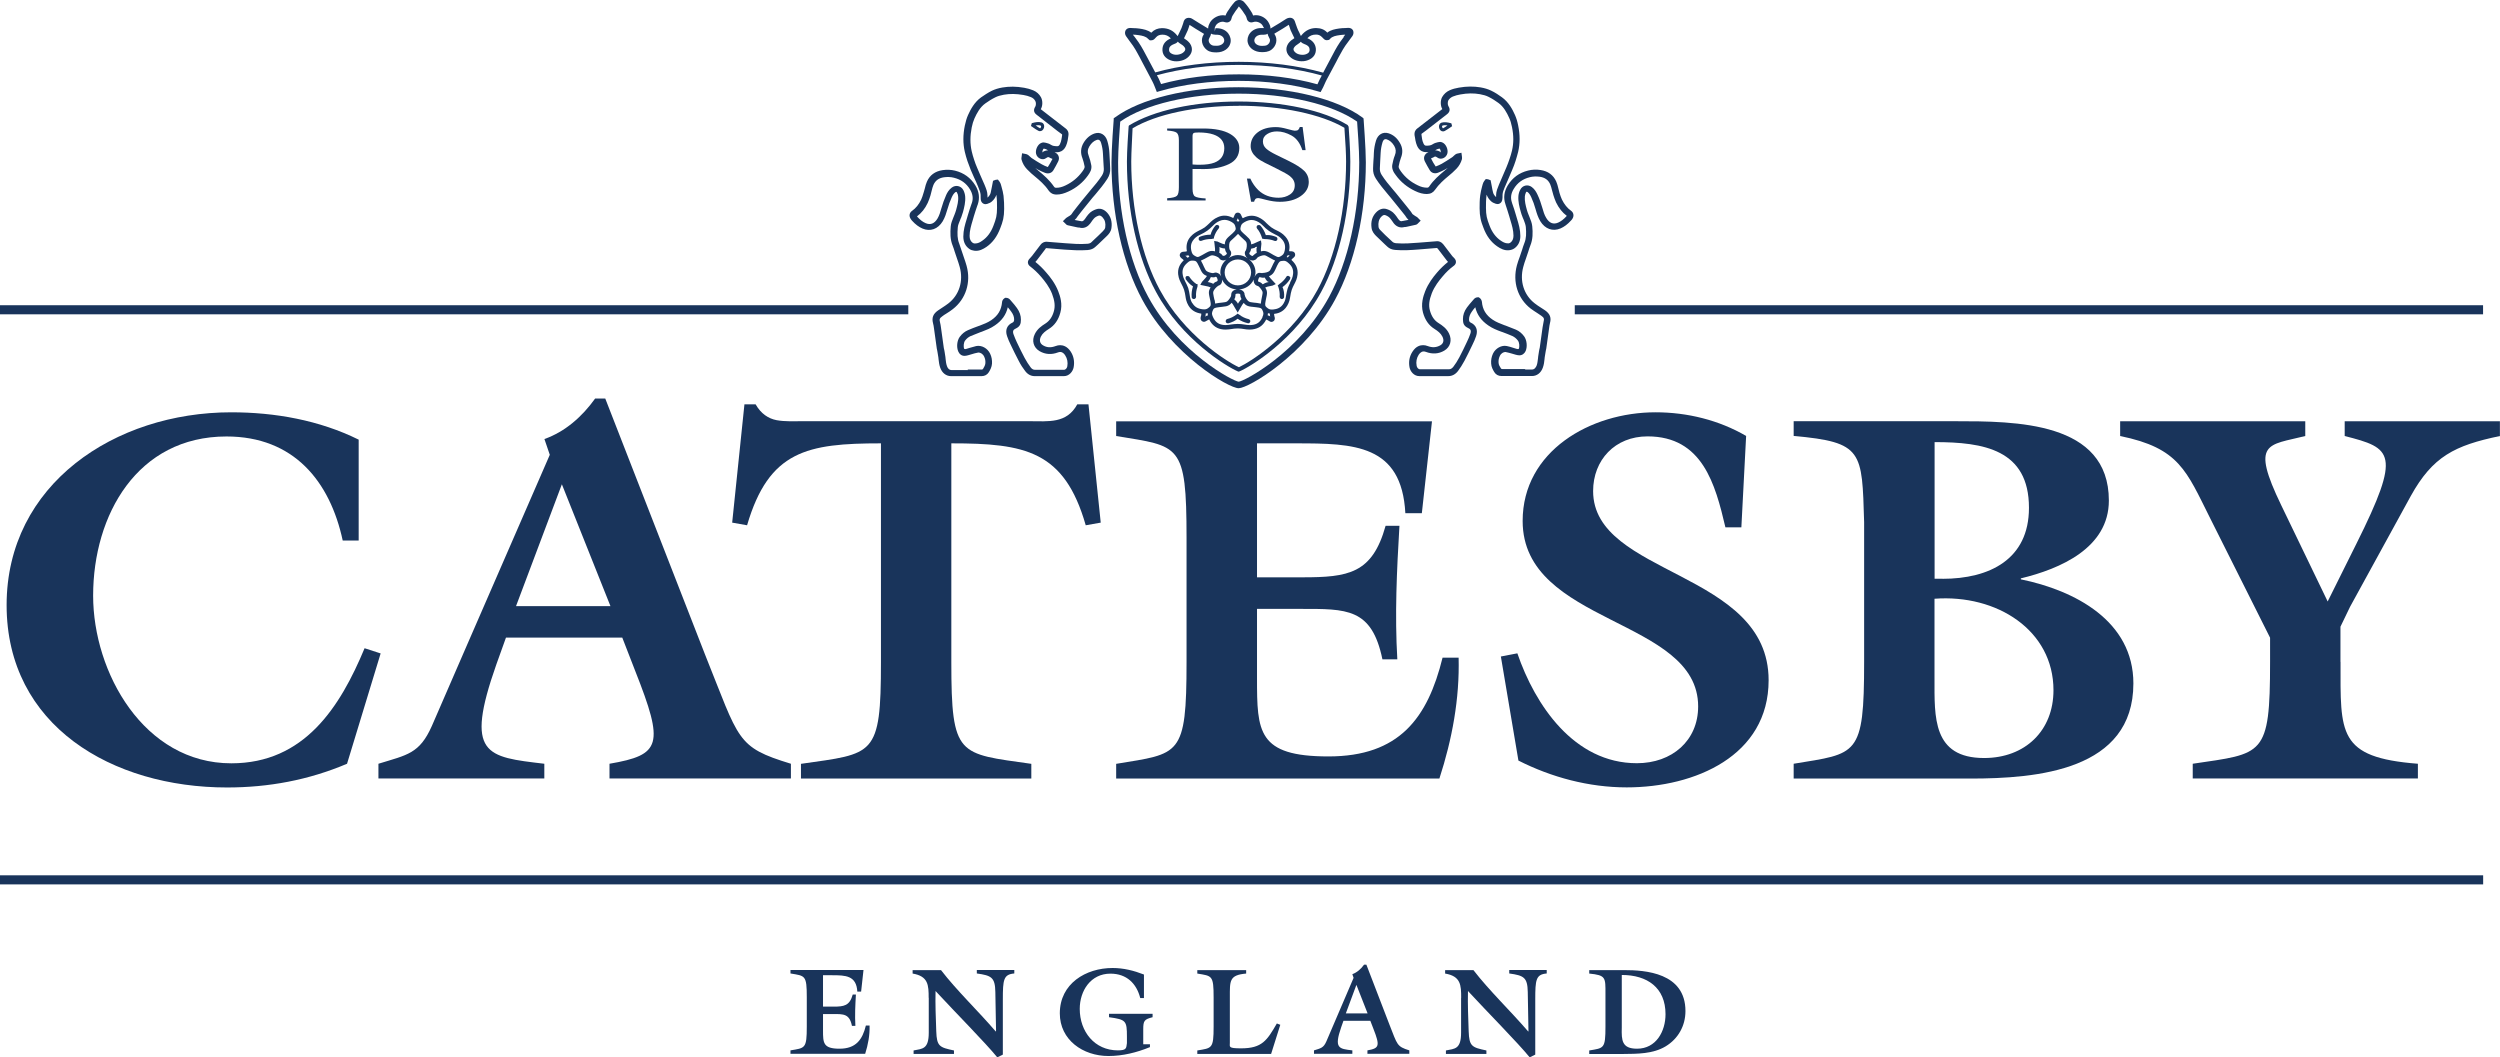 <svg viewBox="0 0 283.47 119.89" xmlns="http://www.w3.org/2000/svg" id="Layer_2">
  <defs>
    <style>
      .cls-1 {
        fill: #19345b;
      }
    </style>
  </defs>
  <g data-name="Layer_1" id="Layer_1-2">
    <g>
      <g>
        <g>
          <path d="M40.67,61.29h-1.81c-1.45-6.73-5.56-11.8-13.18-11.8-10.1,0-15.12,8.88-15.12,18.05,0,8.7,5.75,19.01,15.67,19.01,8.28,0,12.33-6.37,15.11-13.05l1.82.59-3.81,12.51c-4.36,1.85-8.89,2.69-13.61,2.69-13,0-24.99-6.98-24.99-20.68s12.28-21.86,25.47-21.86c4.95,0,9.98.89,14.45,3.1v11.44Z" class="cls-1"></path>
          <path d="M57.37,72.3l-1.09,3.04c-3.63,10.31-1.15,10.48,5.44,11.26v1.67h-18.81v-1.67c3.27-1.01,4.66-1.13,6.06-4.29l3.93-9.05,9.44-21.69-.61-1.79c2.36-.83,4.3-2.56,5.75-4.59h1.15l11.31,29.02c3.93,9.77,3.51,10.49,9.74,12.39v1.67h-20.57v-1.67c5.86-1.01,6.23-2.14,2.91-10.54l-1.46-3.76h-13.18ZM69.22,68.73l-5.51-13.82-5.2,13.82h10.71Z" class="cls-1"></path>
          <path d="M83.02,59.26l1.39-13.41h1.27c.61,1.07,1.45,1.61,2.36,1.79.97.18,2,.12,3.08.12h25.59c2.17,0,4.23.3,5.44-1.91h1.27l1.39,13.41-1.7.3c-2.42-8.46-6.89-9.29-15.24-9.29v24.79c0,10.78.79,10.37,9.07,11.55v1.67h-26.12v-1.67c8.28-1.19,9.07-.77,9.07-11.55v-24.79c-8.35,0-12.7.83-15.18,9.29l-1.69-.3Z" class="cls-1"></path>
          <path d="M142.53,69.03v7.86c0,6.08.06,8.88,8.1,8.88s11.25-4.35,12.94-11.2h1.82c.12,4.65-.73,9.24-2.18,13.71h-36.65v-1.67c7.2-1.19,7.98-.77,7.98-11.55v-14.07c0-10.78-.78-10.36-7.98-11.55v-1.67h35.81l-1.15,10.42h-1.87c-.42-7.8-5.81-7.92-12.4-7.92h-4.42v15.19h5.14c5.21,0,7.93-.41,9.44-5.84h1.57c-.3,5.06-.54,10.07-.24,15.14h-1.69c-1.21-5.84-4.05-5.72-9.32-5.72h-4.9Z" class="cls-1"></path>
          <path d="M197.45,59.79h-1.81c-1.15-4.89-2.6-10.31-8.83-10.31-3.69,0-6.17,2.68-6.17,6.2,0,9.65,19.9,8.99,19.9,21.45,0,8.57-8.35,12.15-16.09,12.15-4.29,0-8.53-1.14-12.28-3.04l-1.99-11.8,1.87-.36c2,5.84,6.41,12.46,13.55,12.46,3.99,0,6.95-2.56,6.95-6.44,0-10.06-19.9-9.23-19.9-21.03,0-7.92,7.69-12.32,15.06-12.32,3.62,0,7.2.89,10.28,2.68l-.54,10.36Z" class="cls-1"></path>
          <path d="M203.38,88.27v-1.67c7.2-1.19,7.99-.77,7.99-11.55v-15.85c-.24-8.05-.12-9.06-7.99-9.77v-1.67h18.26c6.9,0,17.48,0,17.48,9,0,5.36-5.5,7.74-9.98,8.82v.11c6.11,1.25,12.76,4.71,12.76,11.8,0,9.89-10.94,10.79-18.51,10.79h-20.02ZM219.35,76.95c0,4.35-.24,9,5.62,9,4.66,0,7.87-3.1,7.87-7.69,0-6.79-6.41-10.9-13.49-10.37v9.05ZM220.26,65.63c5.32,0,9.8-2.2,9.8-8.05,0-6.61-5.14-7.45-10.7-7.45v15.49h.9Z" class="cls-1"></path>
          <path d="M265.39,75.05c0,8.1-.36,10.84,8.77,11.55v1.67h-25.53v-1.67c7.99-1.19,8.77-.77,8.77-11.55v-2.74l-6.78-13.52c-2.72-5.42-3.51-7.98-10.22-9.35v-1.67h20.99v1.67c-4.24,1.07-6.23.6-2.72,7.86l5.26,10.9,3.26-6.55c5.14-10.3,4.05-10.84-1.33-12.21v-1.67h17.6v1.67c-5.14,1.07-7.62,2.32-10.1,6.79l-6.89,12.57-1.09,2.26v3.99Z" class="cls-1"></path>
        </g>
        <g>
          <rect height="1.03" width="102.99" y="34.61" x="0" class="cls-1"></rect>
          <rect height="1.03" width="102.99" y="34.61" x="178.56" class="cls-1"></rect>
        </g>
        <path d="M140.45,44.02h0c-1.14,0-7.54-3.77-10.92-10.02-2.23-4.11-3.5-9.8-3.5-15.59,0-1.64.24-4.71.25-4.84v-.16s.15-.1.15-.1c2.87-2.11,8.24-3.42,14.02-3.42s11.15,1.31,14.02,3.42l.13.1.02.16c0,.13.25,3.2.25,4.84,0,5.8-1.27,11.48-3.5,15.59-3.38,6.25-9.78,10.01-10.92,10.02ZM127.02,13.79c-.05.68-.24,3.22-.24,4.62,0,5.68,1.24,11.24,3.41,15.24,3.43,6.34,9.64,9.58,10.26,9.63.62-.04,6.83-3.29,10.26-9.63,2.16-4,3.41-9.56,3.41-15.24,0-1.4-.19-3.93-.24-4.62-2.78-1.96-7.9-3.17-13.43-3.17s-10.65,1.21-13.43,3.17Z" class="cls-1"></path>
        <path d="M140.35,42.11c-1.21-.52-6.34-3.58-9.27-9.01-2.1-3.86-3.3-9.25-3.3-14.78,0-1.21.15-3.32.19-3.94v-.04s.04-.11.04-.11c2.8-1.72,7.42-2.72,12.44-2.72s9.63,1,12.36,2.67l.11.19c.02.26.19,2.61.19,3.94,0,5.53-1.2,10.92-3.3,14.78-2.94,5.44-8.05,8.5-9.26,9.02h-.03s-.1.03-.1.03l-.07-.03ZM140.45,12c-4.87,0-9.36.95-12.03,2.55-.02.76-.15,2.66-.15,3.76,0,5.44,1.18,10.75,3.24,14.56,2.75,5.07,7.52,8.11,8.97,8.77,1.4-.66,6.16-3.69,8.91-8.77,2.06-3.8,3.24-9.11,3.24-14.56,0-.78-.06-2.06-.19-3.82-2.63-1.54-7.12-2.5-11.99-2.5Z" class="cls-1"></path>
        <path d="M153.44,3.5c-.04-.12-.19-.34-.57-.34l-.32.02c-.24,0-.47.02-.7.05-.48.07-.97.16-1.35.47,0,0-.03-.02-.03-.03-.3-.32-.7-.48-1.23-.49-.67,0-1.22.27-1.68.83,0,.02-.03.05-.05.08-.02-.05-.05-.1-.09-.19l-.1-.22c-.09-.17-.18-.34-.24-.52-.06-.15-.11-.3-.16-.45-.04-.11-.07-.22-.11-.32-.08-.23-.29-.38-.54-.38l-.2.03c-.08.02-.17.06-.25.11l-.72.46c-.33.2-.66.4-1,.6,0,.01-.03.02-.04.03,0-.28-.12-.51-.22-.69-.21-.4-.76-.83-1.43-.83-.11,0-.22.02-.32.04-.06-.17-.13-.32-.23-.46l-.13-.2c-.07-.1-.14-.21-.21-.31-.14-.19-.29-.37-.45-.55-.27-.31-.79-.34-1.09,0-.16.18-.31.37-.45.56-.08.1-.14.2-.2.3-.04.06-.09.13-.14.2-.1.15-.17.3-.23.46-.77-.17-1.5.33-1.76.79-.09.18-.22.4-.21.69-.01-.01-.03-.02-.05-.03-.33-.2-.66-.4-.99-.6l-.72-.45c-.08-.06-.17-.09-.26-.12l-.2-.02c-.24,0-.46.14-.54.38l-.09.3c-.06.16-.11.32-.17.48-.08.18-.16.36-.25.53l-.13.27s-.04.08-.06.12c-.03-.04-.05-.06-.06-.08-.45-.56-.99-.83-1.72-.83-.48.01-.87.17-1.18.49-.01.01-.02.02-.03.03-.39-.31-.88-.4-1.35-.47-.23-.03-.46-.05-.7-.05l-.32-.02c-.38,0-.52.21-.57.34-.07.19-.04.42.08.59.12.18.25.35.38.53.14.19.28.37.41.56.19.28.36.57.52.87.18.31.34.64.51.96l.93,1.76c.09.16.17.31.25.48.1.19.16.34.23.51l.26.66.34-.1c2.62-.76,5.7-1.16,8.92-1.16s6.37.41,9.02,1.19l.29.08.29-.55c.1-.23.17-.38.29-.64.07-.16.16-.3.24-.46l.95-1.78c.16-.32.33-.64.52-.97.15-.3.33-.58.52-.87.13-.18.27-.37.41-.56.13-.18.26-.36.39-.53.12-.17.15-.41.08-.6ZM147.23,4.95c.07-.04.18-.11.27-.22.11.16.3.22.41.27.49.18.57.4.58.59.02.2-.02.41-.41.56-.35.13-.87.06-1.15-.16-.4-.31-.24-.54-.17-.64.11-.16.3-.28.48-.4ZM143.74,3.83c0,.06.02.12.04.18.04.11.09.2.14.3.16.23.08.56-.19.76-.15.12-.36.13-.67.13-.4,0-.75-.2-.82-.49-.04-.15,0-.33.12-.48.08-.1.28-.29.69-.29h.23c.19,0,.34-.04.44-.11ZM137.13,4.3c.05-.09.11-.2.14-.29.02-.07.04-.13.04-.2.13.08.3.12.53.13h.2c.36,0,.55.18.64.28.11.15.16.32.12.48-.07.28-.42.49-.83.49-.3,0-.5,0-.66-.13-.26-.2-.34-.53-.17-.76ZM133.14,4.99c.12-.04.3-.11.41-.27.08.11.19.18.26.22.18.11.37.23.49.4.07.1.24.33-.17.64-.29.22-.81.3-1.16.16-.4-.16-.43-.37-.41-.56.01-.19.1-.41.58-.59ZM149.67,8.94c-.12.25-.19.41-.29.62-2.64-.74-5.72-1.13-8.92-1.13s-6.19.38-8.81,1.1l-.02-.05c-.07-.18-.14-.34-.24-.55-.07-.14-.14-.27-.21-.4,2.77-.76,5.96-1.17,9.29-1.17s6.61.42,9.41,1.2c-.07.12-.13.25-.2.37ZM152.37,4.2c-.15.19-.29.39-.43.58-.2.3-.39.61-.56.92-.18.33-.35.65-.52.98l-.83,1.56c-2.85-.8-6.14-1.23-9.58-1.23s-6.64.42-9.46,1.2l-.82-1.54c-.17-.32-.34-.64-.52-.97-.17-.31-.36-.63-.56-.92-.14-.2-.28-.4-.43-.59-.07-.1-.14-.19-.21-.26.21,0,.41.02.62.05.45.06.86.15,1.1.42l.2.17h.17c.13,0,.26-.05.36-.15.08-.07.15-.15.22-.23.16-.17.36-.25.68-.26.38,0,.67.12.96.42-.59.25-.91.64-.95,1.17-.05.6.27,1.07.89,1.31.6.24,1.42.12,1.91-.26.59-.46.7-1.09.31-1.65-.18-.24-.41-.41-.67-.58,0,0,0-.02.01-.02l.14-.29c.1-.19.19-.39.27-.58.07-.17.12-.35.18-.53l.03-.1.67.43c.32.19.63.38.97.59-.01.02-.02.04-.03.06-.38.55-.22,1.33.35,1.76.37.28.78.28,1.12.28.76,0,1.4-.43,1.55-1.04.1-.37,0-.79-.25-1.12-.29-.37-.74-.58-1.32-.58h-.12s-.08.37-.08.37v-.34c-.02-.08.03-.18.11-.33.15-.27.62-.55,1.04-.39.35.12.67-.06.74-.39.03-.15.08-.28.16-.4.05-.07.1-.15.15-.23.05-.09.11-.18.17-.26.13-.17.27-.34.36-.5.15.16.29.33.41.5.07.09.12.18.18.27l.15.22c.08.12.13.25.16.39.07.33.38.52.74.39.42-.15.9.12,1.05.39.08.15.13.25.17.29h-.15s-.2,0-.2,0c-.5,0-.95.21-1.24.57-.26.33-.35.75-.25,1.11.16.62.8,1.05,1.57,1.05.31,0,.74,0,1.11-.28.57-.43.73-1.2.35-1.75-.01-.02-.02-.04-.03-.06.33-.2.64-.39.98-.59l.66-.42.04.11c.05.17.11.34.17.51.08.19.17.38.27.57l.15.31s0,.01,0,.02c-.22.14-.48.32-.67.58-.39.56-.28,1.19.31,1.65.49.39,1.32.5,1.91.26.63-.24.94-.71.89-1.31-.05-.53-.37-.93-.96-1.18.27-.29.58-.41.99-.41h0c.27,0,.47.09.66.28.07.07.13.13.2.2.09.1.22.16.36.16l.25-.04.12-.12c.24-.28.66-.36,1.1-.42.2-.03.4-.04.61-.05-.07.09-.13.18-.2.27Z" class="cls-1"></path>
        <g>
          <path d="M132.34,22.48c.59-.04.96-.13,1.11-.28.15-.13.22-.46.22-.97v-5.34c0-.42-.08-.71-.25-.84-.16-.13-.52-.21-1.08-.25v-.23h4.1c1.32,0,2.33.21,3.03.61.69.4,1.05.94,1.05,1.6,0,.83-.38,1.44-1.16,1.82-.78.38-1.75.57-2.92.57-.17,0-.38,0-.64-.01-.26,0-.46,0-.58,0v2.24c0,.46.09.75.27.87.18.12.59.2,1.21.23v.23h-4.36v-.23ZM137.59,15.25c-.44-.15-1-.23-1.67-.23-.32,0-.52.02-.59.08-.07.05-.11.16-.11.34v3.21c.28.02.46.03.55.03.09,0,.17,0,.25,0,.71,0,1.27-.08,1.68-.24.75-.29,1.12-.84,1.12-1.64,0-.75-.41-1.27-1.23-1.55Z" class="cls-1"></path>
          <path d="M141.76,20.23c.25.55.57.99.92,1.33.61.58,1.38.86,2.3.86.5,0,.93-.13,1.29-.37.37-.25.54-.59.54-1.04,0-.4-.18-.75-.55-1.04-.23-.19-.74-.47-1.5-.85l-1.33-.66c-.4-.2-.72-.4-.96-.61-.43-.38-.66-.81-.66-1.28,0-.62.26-1.14.78-1.55.53-.41,1.22-.61,2.08-.61.36,0,.78.07,1.28.21.5.14.79.2.86.2.19,0,.33-.03.4-.11.07-.08.13-.17.17-.31h.32l.34,2.62h-.37c-.26-.79-.66-1.34-1.22-1.65-.56-.31-1.11-.47-1.66-.47-.43,0-.8.1-1.11.3-.32.2-.48.47-.48.83,0,.32.12.59.36.81.25.23.63.46,1.14.71l1.37.67c.86.42,1.46.81,1.81,1.15.35.35.52.77.52,1.25,0,.65-.3,1.19-.92,1.62-.62.43-1.41.64-2.37.64-.48,0-.98-.08-1.51-.21-.52-.14-.82-.21-.9-.21-.19,0-.31.04-.37.13-.06.09-.11.18-.13.28h-.34l-.47-2.62h.37Z" class="cls-1"></path>
        </g>
        <g>
          <path d="M141.56,36.18c-.38-.09-.73-.26-1.04-.5l-.2-.12-.12.11c-.32.24-.67.41-1.04.5-.07.02-.13.07-.16.13l-.02.15v.02c.03.11.12.19.24.19h.06c.4-.11.77-.28,1.05-.52.34.24.72.41,1.19.52.11,0,.21-.08.24-.18.04-.13-.04-.26-.19-.3Z" class="cls-1"></path>
          <path d="M146.45,29.47s-.01,0-.02-.01c0-.01.02-.03.03-.04.05-.07.11-.11.18-.17.07-.06.16-.14.2-.25.02-.07.02-.14,0-.24-.1-.27-.35-.27-.53-.27-.05,0-.1,0-.14-.02.08-.44.11-1.05-.43-1.65-.33-.37-.63-.52-.95-.68-.2-.09-.39-.19-.64-.36-.22-.17-.38-.32-.54-.47-.23-.24-.48-.48-.95-.69-.26-.11-.5-.16-.75-.16-.32,0-.64.1-.99.28-.02-.02-.04-.05-.06-.07-.04-.06-.06-.12-.09-.19-.05-.13-.13-.36-.42-.37-.28,0-.36.24-.41.39-.02.05-.04.11-.08.17,0,.02-.02.04-.03.05-.34-.18-.66-.27-.98-.27-.25,0-.5.05-.76.17-.47.2-.71.45-1.02.75-.13.13-.28.26-.48.42-.23.16-.43.25-.67.37-.3.16-.59.31-.91.66-.41.45-.55,1.01-.43,1.66-.04.01-.06.03-.1.04-.07.01-.14.02-.22.02-.15,0-.38.02-.47.28-.08.25.09.39.22.5.04.03.11.07.16.13.02.02.03.05.05.07-.48.45-.69.97-.63,1.58.06.49.21.78.4,1.15.09.17.18.35.27.61.08.27.12.48.15.69.05.33.1.68.35,1.1.31.52.8.82,1.45.91,0,.04,0,.07,0,.11,0,.08-.02.14-.05.22-.03.14-.09.36.14.53.07.04.14.07.21.07.12,0,.23-.07.33-.13.05-.03.12-.07.18-.1.03-.01.06-.02.09-.04.29.6.73.97,1.33,1.1.18.04.35.05.54.05.22,0,.43-.03.64-.06.21-.03.43-.07.73-.07.28,0,.5.04.71.07.21.04.41.06.64.06.18,0,.37-.02.54-.06.6-.13,1.03-.48,1.33-1.08.03,0,.06.01.09.03.07.03.13.07.21.12.08.05.18.12.3.12.07,0,.14-.02.23-.08.22-.17.15-.42.11-.53l-.04-.21s0-.06,0-.09c.29-.03,1.02-.14,1.48-.92.25-.42.3-.74.36-1.1.03-.21.07-.42.16-.71.08-.23.17-.41.29-.64.15-.29.32-.6.37-1.1.06-.63-.16-1.16-.68-1.63ZM146.09,29.09s-.04.06-.06.09c-.04-.02-.1-.02-.14-.03.05-.06.09-.14.13-.21,0,0,.02,0,.03,0,.04,0,.08.02.12.02.02,0,.05,0,.07,0-.05.04-.09.08-.14.14ZM143.69,31.88s.09.09.18.09c0,0,.02,0,.03,0-.08.02-.19.04-.27.06-.12.03-.27.1-.45.21-.08-.09-.16-.16-.23-.2-.1-.05-.17-.08-.26-.1-.04-.05-.07-.09,0-.29.06-.2.11-.21.18-.23l-.02-.06.06.09c.05.01.13.03.27.04.06,0,.13,0,.22-.02.07.12.17.29.28.42ZM138.24,28.01l.17.07c.14.06.33.09.49.1.01.11.04.21.06.28.04.1.09.16.15.24,0,.06.01.11-.17.24-.07.05-.12.07-.19.07-.03,0-.06,0-.1-.01-.03-.04-.08-.11-.17-.2-.05-.04-.13-.09-.23-.14.02-.13.04-.32.03-.49l-.03-.17ZM139.42,28.27c-.05-.1-.08-.56,0-.76.05-.14.16-.24.5-.54l.16-.15c.12-.11.22-.21.3-.3.08.09.18.2.3.31l.26.24c.24.21.34.31.4.45.07.19.03.65-.07.86-.05.06-.12.15-.12.29,0,.12,0,.36.33.63-.32-.22-.69-.38-1.12-.38-.39,0-.74.14-1.05.34.29-.25.3-.48.29-.59,0-.14-.07-.23-.19-.4ZM142.34,28.08l-.03-.06.23-.04-.07.19c-.01.17.01.37.03.5-.09.05-.17.09-.22.14-.08.06-.13.12-.26.22-.05,0-.11-.03-.21-.1-.17-.12-.17-.17-.14-.26.04-.05.08-.11.13-.21.02-.06.04-.15.06-.26.13-.03.33-.07.49-.13ZM138.86,30.89c0-.81.67-1.47,1.5-1.47s1.5.66,1.5,1.47-.67,1.47-1.5,1.47-1.5-.66-1.5-1.47ZM138.24,29.28c.05.07.11.15.24.2.04.02.14.05.25.05.11,0,.22-.04.33-.1-.42.36-.69.87-.69,1.46,0,.17.06.32.1.47-.13-.3-.31-.39-.59-.46-.07,0-.14.02-.34.07-.16,0-.57-.11-.72-.23-.12-.09-.17-.21-.31-.5-.04-.1-.09-.21-.15-.33-.07-.14-.13-.26-.19-.36.12-.05.25-.11.4-.19.11-.07.21-.12.31-.17.28-.16.41-.23.58-.24.22,0,.64.17.8.33ZM137.04,31.86c.1-.11.19-.28.25-.44.11.02.21.03.3.03h0c.11,0,.18-.03.26-.07.07.02.12.03.19.25.06.18.03.22-.06.28-.05.02-.12.04-.21.09-.06.04-.13.1-.2.18-.12-.06-.3-.14-.47-.17l-.16-.03.11-.12ZM137.7,33.99c-.03-.13-.05-.25-.08-.37-.06-.28-.08-.43-.04-.57.05-.19.37-.55.58-.66.09-.03.18-.06.28-.18.06-.08.16-.23.13-.51.29.63.92,1.07,1.66,1.12-.35.04-.49.21-.55.31-.07.11-.07.22-.09.43-.03.11-.28.5-.44.61-.13.09-.27.1-.59.14l-.36.04c-.16.02-.3.04-.42.07,0-.12-.03-.26-.06-.43ZM140.06,33.67c.03-.11.03-.19.02-.27.04-.06.07-.11.28-.11s.24.04.28.12c0,.06,0,.15.02.25.02.07.06.15.11.25-.09.1-.23.24-.32.39-.03.06-.07.12-.08.14l-.08-.14c-.06-.1-.18-.22-.34-.36.06-.1.11-.2.12-.27ZM141.12,33.42c0-.08,0-.18-.08-.3-.07-.1-.2-.26-.54-.3.74-.05,1.36-.49,1.66-1.12-.03.26.05.42.15.55.09.11.19.14.38.21.1.06.4.42.46.61.04.14,0,.28-.06.59l-.07.35c-.03.16-.05.3-.06.42-.12-.03-.26-.06-.43-.08l-.39-.04c-.28-.03-.42-.05-.56-.14-.17-.11-.42-.5-.45-.75ZM143.16,30.96s-.08,0-.12,0c-.03,0-.08-.02-.18-.02-.04,0-.08,0-.13,0-.11.03-.32.11-.48.47.05-.17.11-.34.11-.53,0-.6-.29-1.11-.72-1.47.13.08.26.13.38.13.11,0,.2-.03.25-.06.13-.04.2-.12.33-.29.08-.07.49-.25.73-.25.16,0,.29.09.56.24.06.04.14.08.32.18.14.08.26.14.37.18-.07.11-.13.23-.21.38l-.15.32c-.13.28-.19.41-.31.51-.13.1-.46.2-.75.2ZM141.91,24.94c.18,0,.36.04.55.12.37.16.55.34.8.58.15.16.33.33.62.54.21.14.4.25.68.39.28.14.53.25.8.57.32.36.42.75.31,1.28-.08.39-.2.49-.48.65-.11.06-.17.08-.23.08-.11,0-.24-.07-.53-.22l-.29-.17c-.32-.19-.52-.29-.82-.31h0c-.1,0-.22.02-.34.05-.01-.13-.02-.24-.01-.29l.06-.57-.05-.38-.31.13s-.28.13-.53.24c-.08.03-.18.06-.27.08,0-.13-.03-.25-.06-.35-.09-.25-.26-.4-.53-.65-.08-.06-.17-.14-.26-.23-.4-.36-.4-.45-.36-.66.07-.33.12-.45.48-.65.29-.16.54-.23.79-.23ZM140.35,24.74c.02.05.05.11.09.18.02.03.06.06.08.09-.05.05-.1.1-.14.15-.04-.06-.1-.12-.16-.18.02-.02.05-.05.06-.08.04-.06.07-.12.07-.17ZM135.38,27.12c.27-.3.5-.41.81-.56.2-.09.42-.21.71-.41.25-.18.43-.36.6-.53.23-.23.42-.41.79-.57.17-.08.36-.12.55-.12.25,0,.5.07.79.23.35.2.4.33.47.65.04.21.04.28-.36.66l-.26.23c-.25.22-.44.38-.54.65-.04.1-.06.23-.06.36-.1-.02-.21-.05-.29-.08-.25-.1-.53-.23-.53-.24l-.39-.07.04.33s.04.31.06.56c0,.08,0,.19,0,.29-.13-.03-.25-.05-.36-.05-.28,0-.48.12-.87.34-.07.04-.14.09-.23.13-.28.15-.41.22-.51.22-.06,0-.12-.02-.23-.08-.29-.15-.4-.24-.49-.64-.11-.53-.02-.93.3-1.29ZM134.6,28.98s.09-.03.14-.05c.04.07.07.14.12.2-.08.02-.16.05-.24.09-.03-.03-.04-.07-.07-.1-.05-.05-.09-.09-.16-.11.06,0,.13-.01.21-.03ZM135.19,34.38c-.21-.34-.24-.6-.3-.97-.03-.21-.07-.44-.16-.75-.11-.29-.22-.51-.35-.76-.14-.28-.25-.5-.29-.87-.05-.48.11-.85.53-1.22.24-.22.37-.26.55-.26.07,0,.15,0,.22.01.21.03.29.06.52.55.06.12.11.22.15.31.14.32.24.53.46.7.08.06.2.12.33.17-.05.08-.11.18-.17.24-.17.2-.39.43-.39.43l-.19.34.33.07s.31.06.57.12c.08.02.18.06.27.1-.07.11-.13.22-.16.32-.08.26-.03.48.07.94l.05.23c.1.53.06.59-.1.74-.2.18-.34.26-.58.26-.05,0-.12,0-.18-.01-.55-.06-.91-.27-1.16-.69ZM136.84,35.79c-.08.03-.15.07-.18.16.02-.07.04-.16.05-.25,0-.05,0-.1,0-.15.08-.01.16-.02.23-.05,0,.08,0,.17.02.26-.04.01-.08.02-.12.04ZM143.16,35.95c-.23.5-.54.77-1.02.87-.14.03-.29.04-.43.04-.19,0-.37-.02-.67-.07-.19-.03-.41-.06-.71-.06-.26,0-.47.03-.79.07-.2.03-.38.06-.56.06-.14,0-.28-.01-.42-.04-.48-.1-.79-.37-1.02-.87-.17-.36-.14-.49,0-.8.09-.2.14-.25.69-.32.13-.02.24-.03.34-.04.36-.04.59-.06.82-.21.09-.06.18-.15.26-.25.07.08.14.16.18.24.14.22.51.87.51.87l.51-.87c.04-.07.11-.15.17-.23.09.1.18.2.26.25.24.15.47.18.82.21l.35.04c.54.06.6.12.69.32.14.3.17.43,0,.8ZM143.86,35.79s-.08-.01-.12-.03c.02-.09.03-.17.03-.25.07.03.15.03.22.05,0,.05,0,.1,0,.14,0,.07.02.14.05.18-.05-.03-.11-.06-.18-.09ZM146.3,32.04c-.09.18-.2.39-.3.68-.07.24-.11.44-.17.76-.05.33-.08.58-.29.93-.31.52-.78.64-1.15.68-.07,0-.14.01-.2.01-.25,0-.37-.08-.58-.26-.16-.15-.2-.21-.1-.74.02-.13.05-.25.07-.35.08-.34.12-.57.04-.83-.03-.1-.09-.21-.16-.32.09-.04.19-.08.27-.1l.57-.12.36-.17s-.43-.46-.61-.66c-.05-.06-.11-.15-.17-.23.12-.05.24-.1.31-.17.23-.17.33-.39.52-.81l.09-.2c.24-.49.31-.52.53-.55.08,0,.16-.02.23-.02.16,0,.3.04.54.26.41.36.57.74.52,1.22-.04.4-.16.63-.35.99Z" class="cls-1"></path>
          <path d="M145.85,31.4c-.21.33-.48.6-.8.82l-.18.16.07.13c.13.37.19.76.16,1.14,0,.14.1.25.24.26h.01c.13,0,.24-.1.25-.23.03-.39-.02-.79-.18-1.13.34-.24.62-.54.85-.89l.04-.16v-.03c-.02-.07-.06-.12-.25-.2-.09,0-.17.04-.21.12Z" class="cls-1"></path>
          <path d="M143.15,27.07l.26.04h.05c.35,0,.72.07,1.05.2l.09.02c.1,0,.2-.06.23-.15.05-.13-.01-.27-.13-.32-.33-.13-.65-.21-.96-.21-.07,0-.14,0-.21.01-.13-.39-.33-.75-.6-1.07-.05-.05-.12-.08-.19-.08l-.15.04h-.02c-.1.1-.12.25-.03.37.25.29.44.65.59,1.16Z" class="cls-1"></path>
          <path d="M136.14,27.32l.1-.02c.33-.13.67-.2,1.13-.2,0,0,.28-.06.28-.06v-.14c.12-.39.29-.71.54-1l.06-.15v-.03c0-.07-.04-.13-.09-.17l-.13-.05h-.02c-.07,0-.14.03-.2.09-.26.31-.46.67-.54,1.02-.43,0-.83.08-1.21.23-.06.02-.11.07-.14.13v.17s0,.02,0,.02c.03.09.12.16.23.16Z" class="cls-1"></path>
          <path d="M134.87,31.39c-.03-.05-.08-.09-.2-.09-.04,0-.09,0-.14.01-.06.04-.1.09-.11.16l.02.16v.02c.25.35.53.65.83.82-.13.4-.18.81-.15,1.21,0,.13.11.23.25.23h.02c.12,0,.24-.14.23-.26-.03-.4.03-.78.16-1.14l.02-.28-.15-.03c-.31-.21-.58-.49-.79-.81Z" class="cls-1"></path>
        </g>
        <path d="M117.94,14.88c-.06,0-.13-.02-.2-.05-.18-.09-.36-.21-.53-.33-.06-.05-.13-.09-.2-.14l-.11-.07.09-.32.1-.03c.29-.08.67-.15.99-.06.26.07.37.33.29.62-.07.22-.23.37-.43.37ZM117.43,14.22c.16.12.31.23.47.31l.04.02s.07-.05.09-.12c.01-.04.05-.17-.04-.19-.17-.06-.37-.05-.56-.02Z" class="cls-1"></path>
        <path d="M118.58,28.17l-.13.18c-.28.37-.56.73-.84,1.1-.07.09-.14.17-.21.25.44.35.84.74,1.24,1.21.45.51,1,1.22,1.35,2.11.23.58.51,1.47.24,2.43-.22.83-.66,1.45-1.29,1.84-.41.26-.73.5-.92.88-.2.42-.11.78.25.99.44.26.89.28,1.42.08.18-.07.35-.1.52-.1.33,0,.8.13,1.19.72.34.52.46,1.13.34,1.78-.09.48-.5,1.01-1.11,1.01-.47,0-.94,0-1.41,0h-1.9c-.42,0-.8-.2-1.08-.58-.25-.32-.5-.7-.74-1.17-.31-.59-.6-1.18-.89-1.79-.17-.34-.31-.66-.42-.99-.24-.69-.02-1.26.63-1.55q.17-.08.17-.34c0-.3-.1-.58-.32-.88-.12-.18-.26-.34-.4-.51-.19.84-.67,1.52-1.47,2.06-.47.33-.98.52-1.47.71l-.15.05c-.38.15-.75.29-1.13.45-.24.11-.45.28-.63.52-.15.21-.2.67-.09.93.07.04.14.03.24,0,.13-.04.25-.07.39-.12.24-.07.48-.14.72-.2.62-.13,1.3.25,1.59.87.17.36.23.72.21,1.12-.03.39-.19.69-.36.97-.18.29-.47.45-.82.45h-3.46c-.56,0-1.02-.36-1.23-.95-.12-.33-.15-.65-.19-.96l-.02-.2c-.03-.18-.06-.36-.09-.55l-.04-.23c-.02-.12-.04-.17-.05-.23l-.32-2.3c-.03-.2-.05-.4-.11-.59-.16-.62.02-1.06.57-1.44.14-.1.3-.2.45-.3.24-.16.48-.31.71-.49,1.24-.95,1.74-2.54,1.3-4.13-.08-.31-.19-.61-.29-.91l-.28-.83c-.07-.23-.14-.46-.23-.68-.3-.73-.28-1.48-.22-2.19.03-.37.17-.68.29-.99l.14-.35c.06-.17.14-.35.18-.52.13-.5.28-1.01.23-1.53,0-.14-.05-.3-.13-.44-.02-.04-.05-.09-.08-.09,0,0-.04,0-.1.04-.16.12-.28.29-.41.57-.2.44-.37.91-.5,1.38-.12.42-.27.91-.53,1.35-.54.89-1.41,1.2-2.3.82-.41-.18-.79-.46-1.18-.89-.06-.07-.13-.16-.18-.25-.18-.31-.11-.65.18-.86.43-.3.78-.73,1.04-1.28.11-.23.18-.48.26-.74l.05-.16c.04-.12.07-.26.11-.39.06-.25.12-.5.23-.74.32-.74.92-1.18,1.78-1.31.48-.07.96-.05,1.41.06,1,.25,1.77.81,2.3,1.67.43.7.52,1.43.28,2.15l-.05.13c-.14.41-.28.82-.4,1.23l-.13.45c-.18.6-.35,1.17-.35,1.76,0,.38.12.63.36.8.02.02.09.05.22.07.39,0,.62-.15.86-.32.56-.38.98-.95,1.26-1.69.15-.39.25-.68.32-.99.06-.29.09-.63.09-1.03,0-.42,0-.92-.06-1.39,0-.04-.01-.07-.01-.1-.1.28-.27.54-.51.75-.13.12-.31.21-.54.28l-.18.03c-.25,0-.52-.18-.55-.57,0-.11-.01-.23-.01-.35v-.13c-.02-.28-.13-.56-.25-.84l-.04-.11c-.14-.35-.3-.7-.46-1.04-.13-.29-.25-.58-.38-.87-.13-.33-.25-.66-.37-.99-.11-.34-.21-.67-.29-1.02-.22-.94-.22-1.93,0-3,.1-.47.21-.84.36-1.18.29-.65.73-1.47,1.48-2.01.34-.23.77-.53,1.24-.76.34-.16.72-.28,1.18-.36.76-.13,1.57-.13,2.47.03.35.06.7.16,1.02.29.38.16.68.42.88.78.21.39.21.98-.02,1.36l2.84,2.2c.14.11.37.35.29.81l-.03.2c-.03.22-.06.45-.13.65-.09.28-.32,1.02-1.15,1.02-.08,0-.17,0-.26,0,.02,0,.05.02.06.03.2.09.34.24.4.42.07.19.05.4-.05.6-.17.34-.35.67-.54.99-.19.32-.56.44-.94.3-.28-.11-.54-.22-.79-.36-.11-.07-.22-.13-.32-.19.16.14.3.26.43.37.55.46,1.18,1,1.68,1.73.07.1.13.14.25.14h0c.36,0,.68-.08,1.07-.27.78-.37,1.4-.89,1.9-1.57.1-.14.19-.26.23-.38.03-.07.04-.16.03-.2-.07-.34-.14-.65-.25-.94-.24-.6-.19-1.19.13-1.73.32-.54.75-.9,1.26-1.07.64-.21,1.22.14,1.43.83.14.46.22.92.24,1.38.01.3.03.6.05.91.01.28.03.56.04.85.02.42-.08.8-.32,1.17-.41.64-.89,1.21-1.35,1.76l-.33.38c-.41.5-.82,1.01-1.22,1.51l-.42.54s-.06.08-.09.12c-.06.1-.13.21-.25.31-.01.01-.03.03-.05.05.14.03.28.05.42.08l.14.03s.09,0,.14.02c.04,0,.08.02.11.02.05,0,.18,0,.39-.31.1-.16.22-.31.34-.46.27-.34.62-.49.86-.58.46-.17.91-.04,1.3.39.41.46.57,1.04.47,1.73-.06.43-.32.7-.5.88-.33.33-.66.64-1,.96l-.3.27c-.23.23-.53.35-.9.38-.91.07-1.86,0-2.63-.05l-2.07-.17-.08.05ZM109.71,41.9h1.58s0,.38,0,.38v-.37c.1,0,.14-.03.18-.09.13-.21.24-.41.26-.63.02-.27-.02-.51-.14-.76-.15-.32-.44-.46-.65-.46-.32.06-.53.12-.75.19-.14.05-.27.09-.41.12-.15.04-.28.07-.41.07h0c-.33,0-.58-.18-.71-.49-.22-.49-.15-1.23.16-1.66.25-.34.56-.6.93-.76.39-.17.78-.32,1.17-.46l.15-.05c.47-.18.92-.35,1.32-.62.77-.52,1.15-1.17,1.23-2.03,0-.15.1-.35.26-.45l.09-.06h.13c.17,0,.33.1.41.19l.2.23c.21.24.42.48.6.74.31.43.45.86.45,1.31,0,.48-.1.79-.6,1.02-.24.11-.37.26-.24.64.11.31.24.6.37.89.3.62.58,1.22.89,1.79.23.42.45.77.68,1.07.14.19.3.28.48.28h1.9c.47,0,.93,0,1.41,0h0c.18,0,.34-.2.37-.39.08-.46,0-.88-.24-1.25-.25-.38-.48-.38-.56-.38s-.16.01-.26.05c-.74.28-1.44.23-2.08-.14-.7-.41-.92-1.2-.54-1.95.28-.57.74-.9,1.19-1.18.47-.3.79-.75.97-1.41.16-.58.09-1.18-.21-1.97-.31-.79-.82-1.43-1.22-1.9-.41-.48-.81-.85-1.22-1.17-.08-.06-.28-.2-.3-.45-.02-.25.15-.42.23-.5.08-.08.16-.17.23-.26.28-.37.56-.73.84-1.1l.14-.18c.22-.29.49-.34.67-.34l2.15.17c.75.06,1.65.13,2.51.06.19-.02.33-.07.44-.18l.29-.28c.33-.31.66-.61.98-.94.16-.16.26-.28.29-.45.07-.48-.03-.84-.29-1.13-.18-.2-.32-.26-.48-.2-.25.09-.41.2-.53.34-.11.13-.21.26-.3.4-.11.16-.43.65-1.03.65-.1,0-.21-.02-.32-.05-.03,0-.06,0-.09,0l-.13-.02c-.35-.07-.7-.15-1.05-.23-.16-.03-.25-.14-.29-.19l-.29-.28.28-.28c.06-.06.11-.11.17-.14.05-.04.12-.08.19-.12.1-.05.19-.11.28-.19.03-.02.07-.09.11-.14.05-.06.09-.13.13-.19l.42-.54c.4-.51.81-1.02,1.23-1.52l.32-.39c.47-.55.92-1.08,1.3-1.67.15-.25.22-.48.21-.75-.01-.28-.03-.56-.05-.84-.01-.31-.04-.61-.05-.92-.02-.4-.09-.79-.21-1.19-.06-.21-.2-.43-.48-.34-.34.11-.62.36-.85.74-.21.35-.23.69-.07,1.08.13.34.22.7.29,1.06.04.19.01.43-.07.63-.08.2-.2.37-.32.54-.56.78-1.3,1.39-2.19,1.8-.49.23-.92.35-1.35.35-.43,0-.71-.17-.92-.47-.43-.64-1.02-1.15-1.53-1.57-.26-.21-.6-.5-.91-.83-.29-.3-.5-.67-.62-1.09-.03-.12-.01-.21,0-.27l.06-.45.45.09c.07.02.16.04.26.12.06.05.12.11.18.16.06.06.12.12.18.16.38.25.76.5,1.16.72.22.13.45.22.69.31.19-.29.37-.61.53-.92-.13-.05-.2-.08-.26-.11-.16-.08-.2-.18-.47.02-.38.3-1.01.03-1.13-.49-.1-.42.15-1.01.52-1.2.12-.07.23-.09.33-.09l.25.04c.18.05.38.09.57.22.2.14.42.16.71.17.13,0,.27,0,.43-.5.05-.16.08-.35.11-.53l.03-.21c.01-.07,0-.1,0-.1l-.53-.39-2.36-1.84c-.33-.25-.38-.56-.15-.92.09-.15.1-.47,0-.64-.11-.2-.27-.35-.5-.44-.26-.11-.55-.19-.85-.24-.81-.14-1.53-.15-2.21-.03-.38.07-.71.16-.98.3-.41.2-.82.47-1.13.69-.6.43-.96,1.11-1.23,1.71-.13.29-.23.62-.31,1.02-.19.97-.19,1.84,0,2.69.07.32.17.64.27.95.11.32.21.63.35.93.12.29.24.57.37.86.16.35.31.71.47,1.07l.04.1c.13.32.28.68.29,1.1v.14s0,.07,0,.1c0,0,.02-.02.03-.02.17-.15.28-.33.33-.52.05-.2.09-.41.13-.63l.14-.73.29-.11.26-.03.18.23c.08.13.13.21.16.33l.08.29c.09.32.18.65.22.99.06.52.07,1.04.07,1.49,0,.44-.04.83-.11,1.16-.08.36-.2.69-.33,1.02-.36.96-.88,1.65-1.56,2.12-.37.25-.82.51-1.38.44-.22-.03-.41-.09-.56-.2-.45-.31-.69-.79-.69-1.41,0-.71.19-1.35.38-1.97l.13-.44c.12-.43.27-.85.41-1.27l.05-.13c.17-.51.1-1.01-.21-1.53-.42-.7-1.02-1.13-1.84-1.33-.35-.09-.74-.1-1.11-.05-.6.09-.97.36-1.2.87-.08.2-.14.41-.19.62-.04.15-.07.29-.11.43l-.04.15c-.09.28-.18.57-.31.84-.3.64-.71,1.15-1.21,1.52.02.03.03.05.04.06.32.35.62.58.93.71.55.24,1,.06,1.35-.52.21-.35.33-.77.44-1.16.14-.51.33-1.02.54-1.5.11-.25.3-.6.64-.85.45-.34,1.06-.2,1.32.3.11.22.18.47.2.71.05.64-.11,1.24-.25,1.77-.06.21-.13.4-.2.6l-.04.08c-.04.09-.07.19-.11.28-.11.27-.22.52-.24.78-.06.71-.06,1.29.17,1.85.09.24.17.49.25.74l.27.8c.11.32.22.63.31.96.52,1.88-.09,3.77-1.56,4.91-.24.19-.5.36-.76.52-.15.09-.29.18-.43.29-.34.23-.34.38-.27.65.06.22.09.45.12.67l.32,2.3c.03.12.04.17.05.21l.04.22c.03.2.07.38.09.58l.02.21c.03.28.06.55.15.8.05.17.21.46.52.46h1.87ZM118.34,16.85c-.08.07-.16.28-.14.37l-.06.08c.22-.17.45-.25.69-.25-.04-.03-.08-.05-.12-.08-.08-.05-.19-.08-.31-.11h-.05Z" class="cls-1"></path>
        <path d="M163.19,14.52c-.08-.29.04-.55.29-.62.32-.09.7-.02.99.06l.1.03.08.32-.1.07c-.07.04-.14.09-.2.14-.17.11-.34.23-.53.33-.06.03-.13.05-.2.05-.2,0-.36-.14-.43-.37ZM163.57,14.24c-.09.03-.06.15-.04.19.03.07.06.12.09.12l.04-.02c.16-.08.31-.2.47-.31-.19-.03-.39-.04-.56.02Z" class="cls-1"></path>
        <path d="M162.9,28.12l-2.07.17c-.77.06-1.72.13-2.63.05-.37-.03-.66-.15-.9-.38l-.29-.27c-.34-.32-.67-.63-1-.96-.17-.18-.43-.45-.49-.88-.1-.69.06-1.27.48-1.73.39-.43.85-.56,1.3-.39.24.08.59.24.86.58.12.15.24.29.34.46.2.31.34.31.39.31.03,0,.08,0,.12-.02.06-.02.1-.02.14-.02l.14-.03c.14-.03.28-.05.42-.08-.02-.02-.04-.04-.05-.05-.11-.1-.19-.21-.25-.31-.03-.04-.06-.08-.08-.12l-.43-.54c-.4-.51-.81-1.02-1.22-1.51l-.32-.38c-.46-.55-.94-1.12-1.35-1.76-.24-.37-.34-.75-.32-1.17,0-.28.03-.57.04-.85.03-.31.04-.61.05-.91.02-.46.1-.91.24-1.38.21-.7.79-1.04,1.44-.83.52.17.94.52,1.26,1.07.33.54.37,1.12.12,1.73-.11.28-.18.6-.25.94,0,.04,0,.13.03.2.05.12.14.25.23.38.5.69,1.12,1.2,1.9,1.57.38.19.71.27,1.06.27h0c.12,0,.18-.04.25-.14.49-.73,1.12-1.27,1.67-1.73.13-.11.28-.23.43-.37-.11.06-.22.13-.33.19-.25.14-.51.25-.79.36-.38.14-.74.02-.93-.3-.2-.32-.37-.65-.55-.99-.1-.2-.12-.41-.05-.6.07-.18.21-.33.4-.42.02,0,.05-.02.07-.03-.09,0-.18,0-.27,0-.82,0-1.05-.73-1.14-1.02-.06-.2-.1-.43-.13-.65l-.04-.2c-.07-.46.15-.7.3-.81l2.84-2.2c-.22-.38-.23-.97-.02-1.36.2-.35.5-.62.87-.78.32-.14.66-.23,1.02-.29.89-.16,1.7-.16,2.47-.03.46.08.84.2,1.18.36.47.22.91.52,1.24.76.75.54,1.19,1.35,1.48,2.01.15.34.27.71.36,1.18.22,1.07.22,2.05,0,3-.08.34-.19.68-.29,1.02-.11.34-.23.67-.37.99-.13.29-.25.58-.37.87-.15.35-.31.69-.45,1.04l-.05.11c-.12.29-.23.56-.24.84v.13c0,.12,0,.24-.02.35-.03.39-.3.57-.55.57l-.19-.03c-.22-.07-.4-.16-.53-.28-.24-.21-.41-.47-.51-.75,0,.04-.02.07-.02.1-.06.47-.06.97-.06,1.39,0,.4.03.74.09,1.03.06.3.17.59.32.99.28.74.7,1.31,1.26,1.69.24.16.48.32.86.32.13-.02.2-.05.22-.07.24-.17.37-.43.37-.8,0-.6-.17-1.17-.35-1.76l-.13-.45c-.12-.42-.26-.83-.39-1.23l-.04-.13c-.25-.72-.16-1.44.27-2.15.53-.86,1.29-1.42,2.3-1.67.44-.11.93-.14,1.41-.06.85.13,1.45.56,1.78,1.31.11.24.17.5.23.74.03.13.06.26.1.39l.04.16c.09.26.16.52.27.74.27.55.61.98,1.04,1.28.28.2.35.55.18.86-.05.09-.12.19-.19.25-.39.43-.77.71-1.18.89-.88.38-1.76.07-2.3-.82-.26-.44-.41-.92-.53-1.35-.13-.48-.3-.94-.5-1.38-.13-.28-.25-.45-.41-.57-.05-.04-.09-.04-.1-.04-.03,0-.07.04-.09.09-.06.14-.11.3-.12.44-.04.51.09,1.03.23,1.53.04.18.12.35.18.52l.14.35c.12.3.25.61.29.99.07.71.08,1.46-.22,2.19-.09.22-.16.45-.23.68l-.28.83c-.11.3-.21.6-.29.91-.43,1.59.06,3.17,1.3,4.13.23.18.47.34.71.49.15.1.31.2.46.3.55.39.73.82.56,1.44-.04.19-.08.39-.1.59l-.32,2.3c0,.05-.02.11-.05.23l-.04.23c-.03.19-.06.37-.09.55l-.02.2c-.03.31-.07.63-.19.96-.21.59-.67.95-1.23.95h-3.45c-.36,0-.65-.16-.82-.44-.17-.28-.34-.58-.36-.97-.03-.4.04-.76.2-1.12.29-.62.98-1,1.58-.87.24.05.48.12.72.2.13.05.26.08.39.12.1.02.17.04.24,0,.11-.25.07-.71-.09-.93-.17-.23-.39-.41-.62-.52-.37-.17-.75-.3-1.13-.45l-.15-.05c-.49-.18-1-.38-1.47-.71-.79-.54-1.28-1.22-1.47-2.06-.14.16-.28.33-.4.51-.21.3-.31.58-.31.88q0,.27.17.34c.64.29.87.86.63,1.55-.11.33-.25.65-.42.99-.29.61-.58,1.2-.89,1.79-.25.46-.49.84-.74,1.17-.29.38-.67.58-1.09.58h-1.89c-.47,0-.93,0-1.41,0-.6,0-1.02-.52-1.11-1.01-.12-.65,0-1.25.35-1.78.39-.6.86-.72,1.19-.72.17,0,.34.03.52.1.53.2.98.17,1.43-.08.37-.21.45-.58.24-.99-.19-.38-.5-.62-.91-.88-.63-.39-1.06-1.01-1.29-1.84-.26-.96.02-1.85.25-2.43.35-.89.9-1.6,1.34-2.11.4-.47.8-.85,1.25-1.21-.08-.08-.15-.16-.21-.25-.29-.37-.57-.73-.84-1.1l-.14-.18-.08-.05ZM172.88,41.9h.83c.31,0,.46-.29.53-.46.09-.25.11-.51.15-.8l.02-.21c.02-.2.06-.39.09-.58l.04-.22s.02-.09.05-.21l.32-2.3c.03-.22.07-.45.12-.67.07-.27.07-.42-.27-.65-.14-.1-.29-.2-.43-.29-.26-.17-.52-.33-.77-.52-1.47-1.14-2.07-3.02-1.56-4.91.09-.33.2-.64.32-.96l.27-.8c.07-.25.16-.5.25-.74.23-.55.23-1.14.17-1.85-.03-.26-.13-.51-.23-.78-.04-.09-.08-.18-.12-.28l-.03-.08c-.08-.2-.15-.4-.2-.6-.15-.53-.31-1.14-.26-1.77.02-.24.09-.49.21-.71.25-.5.86-.64,1.31-.3.34.25.52.6.64.85.23.48.4.98.55,1.5.11.39.23.81.45,1.16.35.58.8.76,1.35.52.31-.14.61-.36.93-.71.02-.01.03-.03.04-.06-.5-.37-.9-.88-1.21-1.52-.13-.28-.22-.57-.31-.84l-.04-.15c-.05-.14-.08-.29-.12-.43-.05-.21-.11-.43-.19-.62-.22-.51-.6-.78-1.19-.87-.38-.05-.77-.04-1.12.05-.81.2-1.41.63-1.83,1.33-.32.52-.38,1.02-.21,1.53l.04.13c.15.42.29.84.41,1.27l.13.44c.19.62.38,1.26.38,1.97,0,.61-.24,1.1-.69,1.41-.15.1-.33.17-.56.2-.56.07-1.02-.19-1.38-.44-.68-.47-1.21-1.16-1.56-2.12-.13-.33-.25-.66-.32-1.02-.07-.33-.11-.72-.11-1.16,0-.45,0-.98.07-1.49.04-.34.13-.67.21-.99l.08-.29c.03-.12.08-.2.16-.33l.18-.23.26.03.29.11.14.73c.03.21.08.42.13.63.04.2.16.37.32.52,0,0,.02.02.03.02v-.24c.01-.42.17-.78.3-1.1l.04-.1c.15-.36.31-.71.46-1.07.12-.29.25-.57.37-.86.13-.3.24-.62.35-.93.11-.31.2-.63.28-.95.2-.85.2-1.72,0-2.69-.08-.41-.18-.74-.31-1.02-.27-.6-.63-1.28-1.23-1.71-.3-.22-.71-.49-1.12-.69-.27-.14-.6-.23-.98-.3-.68-.12-1.4-.12-2.21.03-.3.05-.58.13-.86.24-.22.1-.39.24-.51.44-.08.17-.08.49.01.64.23.36.17.67-.15.92l-2.37,1.84-.53.39s-.01.03,0,.1l.03.21c.02.18.05.37.1.53.16.5.3.5.43.5.29,0,.52-.03.72-.17.19-.13.39-.17.57-.22l.25-.04c.1,0,.21.03.32.09.37.19.62.78.52,1.2-.12.52-.74.79-1.13.49-.27-.2-.31-.11-.47-.02-.06.03-.13.05-.26.11.16.32.33.64.53.92.23-.09.46-.18.69-.31.39-.23.78-.47,1.15-.72.07-.04.13-.1.19-.16.06-.05.12-.11.18-.16.09-.08.19-.1.26-.12l.45-.09.06.45c0,.06.02.15,0,.27-.12.42-.33.79-.62,1.09-.31.33-.64.61-.91.83-.51.42-1.09.93-1.53,1.57-.21.3-.49.46-.92.47-.43,0-.86-.11-1.35-.35-.88-.42-1.62-1.02-2.18-1.8-.13-.17-.25-.34-.32-.54-.08-.2-.11-.43-.07-.63.07-.36.15-.72.29-1.06.16-.39.13-.73-.07-1.08-.23-.38-.5-.62-.85-.74-.29-.09-.42.13-.48.34-.12.4-.19.79-.21,1.19-.01.31-.03.62-.05.92-.01.28-.03.56-.04.84-.01.26.05.5.21.75.38.59.82,1.12,1.29,1.67l.33.39c.42.51.82,1.02,1.23,1.52l.43.54c.04.06.09.12.13.19.03.05.07.12.1.14.08.07.19.13.27.19.07.04.13.08.2.12.06.04.11.08.16.14l.28.28-.28.28c-.05.05-.13.16-.29.19-.34.08-.69.15-1.04.23l-.14.02s-.06.02-.08,0c-.12.03-.22.05-.33.05-.6,0-.92-.49-1.02-.65-.09-.14-.2-.27-.3-.4-.12-.14-.28-.25-.52-.34-.17-.06-.3,0-.49.2-.26.29-.35.66-.29,1.13.02.17.13.3.29.45.31.33.64.64.97.94l.3.28c.11.11.25.16.44.18.86.07,1.76,0,2.51-.06l2.14-.17c.19,0,.45.06.68.34l.14.18c.28.37.55.73.84,1.1.07.1.15.18.24.26.08.09.25.26.23.5-.02.25-.21.39-.3.45-.42.31-.82.69-1.22,1.17-.4.47-.91,1.11-1.22,1.9-.3.78-.38,1.39-.21,1.97.18.65.49,1.11.97,1.41.45.28.91.61,1.19,1.18.37.76.16,1.54-.54,1.95-.63.37-1.33.42-2.08.14-.09-.04-.18-.05-.26-.05s-.3,0-.56.38c-.23.36-.32.79-.23,1.25.03.19.19.39.37.39h0c.47,0,.94,0,1.41,0h1.9c.17,0,.33-.09.48-.28.23-.29.45-.65.68-1.07.3-.57.59-1.17.88-1.79.13-.29.27-.58.37-.89.13-.38,0-.53-.24-.64-.5-.23-.6-.53-.6-1.02,0-.45.14-.88.45-1.31.19-.26.4-.5.61-.74l.2-.23c.08-.09.23-.19.41-.19h.12s.09.06.09.06c.16.1.25.3.27.45.07.87.46,1.52,1.22,2.03.4.27.85.44,1.32.62l.15.05c.39.15.79.3,1.17.46.37.16.68.42.93.76.31.43.38,1.17.17,1.66-.14.31-.4.49-.72.49h0c-.12,0-.25-.03-.41-.07-.13-.03-.27-.07-.41-.12-.22-.06-.44-.13-.75-.19-.21,0-.5.14-.64.46-.12.25-.16.49-.14.76.01.22.12.42.26.63.03.06.07.09.18.09v.37-.37s1.58,0,1.58,0h1.04ZM163.17,16.86c-.13.03-.25.06-.31.11-.04.03-.09.05-.13.08.25,0,.48.08.69.25l-.06-.08c.02-.09-.05-.3-.13-.37h-.05Z" class="cls-1"></path>
        <rect height="1.03" width="281.56" y="99.25" class="cls-1"></rect>
      </g>
      <g>
        <path d="M93.32,114.98v1.85c0,1.42.01,2.08,1.87,2.08s2.6-1.02,2.99-2.63h.42c.03,1.09-.17,2.17-.5,3.21h-8.47v-.39c1.66-.28,1.85-.18,1.85-2.71v-3.3c0-2.53-.18-2.43-1.85-2.71v-.39h8.28l-.27,2.45h-.43c-.1-1.83-1.34-1.86-2.87-1.86h-1.02v3.56h1.19c1.2,0,1.83-.1,2.18-1.37h.36c-.07,1.19-.13,2.36-.06,3.55h-.39c-.28-1.37-.94-1.34-2.15-1.34h-1.13Z" class="cls-1"></path>
        <path d="M105.3,113.14c0-1.44-.04-2.45-1.82-2.75v-.39h3.22c1.76,2.29,4.19,4.61,6.21,6.96l.03-.03-.08-4.45c-.03-1.66-.45-1.87-2.1-2.1v-.39h4.25v.39c-1.23.11-1.3.7-1.3,2.98v6.22l-.63.31c-1.37-1.68-4.7-5.03-7-7.52-.04,1.57.03,3.03.08,4.56.06,1.72.36,1.83,2.01,2.18v.39h-4.58v-.39c1.02-.2,1.72-.14,1.72-2.03v-3.94Z" class="cls-1"></path>
        <path d="M129.63,118.41h.76v.32c-1.48.61-3.09,1.01-4.7,1.01-2.89,0-5.52-1.82-5.52-4.84,0-3.37,2.95-5.14,5.98-5.14,1.24,0,2.4.29,3.56.74v2.67h-.42c-.42-1.66-1.55-2.77-3.38-2.77-2.24,0-3.48,1.94-3.48,4,0,2.57,1.68,4.7,4.32,4.7.99,0,.95-.24,1.03-.82v-.73c0-1.82-.1-1.94-2.03-2.21v-.39h4.94v.39c-.95.24-1.06.41-1.06,1.38v1.69Z" class="cls-1"></path>
        <path d="M144.13,119.5h-8.37v-.39c1.66-.28,1.85-.18,1.85-2.71v-3.3c0-2.53-.18-2.43-1.85-2.71v-.39h5.54v.39c-1.93.17-1.85.81-1.85,2.71v5.14c0,.46-.21.63,1.27.63,2.39,0,2.94-.89,4.06-2.82l.39.15-1.04,3.3Z" class="cls-1"></path>
        <path d="M152.33,115.75l-.25.71c-.84,2.42-.27,2.46,1.26,2.64v.39h-4.35v-.39c.76-.24,1.08-.27,1.4-1.01l3.09-7.21-.14-.42c.54-.2.99-.6,1.33-1.08h.26l2.62,6.81c.91,2.29.81,2.46,2.25,2.91v.39h-4.75v-.39c1.36-.24,1.44-.5.67-2.47l-.34-.88h-3.05ZM155.07,114.91l-1.27-3.24-1.2,3.24h2.47Z" class="cls-1"></path>
        <path d="M165.68,113.14c0-1.44-.04-2.45-1.82-2.75v-.39h3.21c1.76,2.29,4.19,4.61,6.21,6.96l.03-.03-.08-4.45c-.03-1.66-.45-1.87-2.1-2.1v-.39h4.25v.39c-1.23.11-1.3.7-1.3,2.98v6.22l-.63.31c-1.37-1.68-4.7-5.03-7-7.52-.04,1.57.03,3.03.08,4.56.06,1.72.36,1.83,2.01,2.18v.39h-4.59v-.39c1.02-.2,1.72-.14,1.72-2.03v-3.94Z" class="cls-1"></path>
        <path d="M180.2,119.5v-.39c1.66-.28,1.84-.18,1.84-2.71v-3.72c0-1.84.06-2.1-1.84-2.29v-.39h3.98c2.33,0,6.93.28,6.93,4.64,0,1.66-.81,3.13-2.24,4-1.46.88-3.24.85-4.89.87h-3.79ZM183.89,116.52c-.04,1.45.01,2.39,1.73,2.39,2.17,0,3.23-1.97,3.23-3.91,0-3.02-2.08-4.45-4.96-4.45v5.97Z" class="cls-1"></path>
      </g>
    </g>
  </g>
</svg>